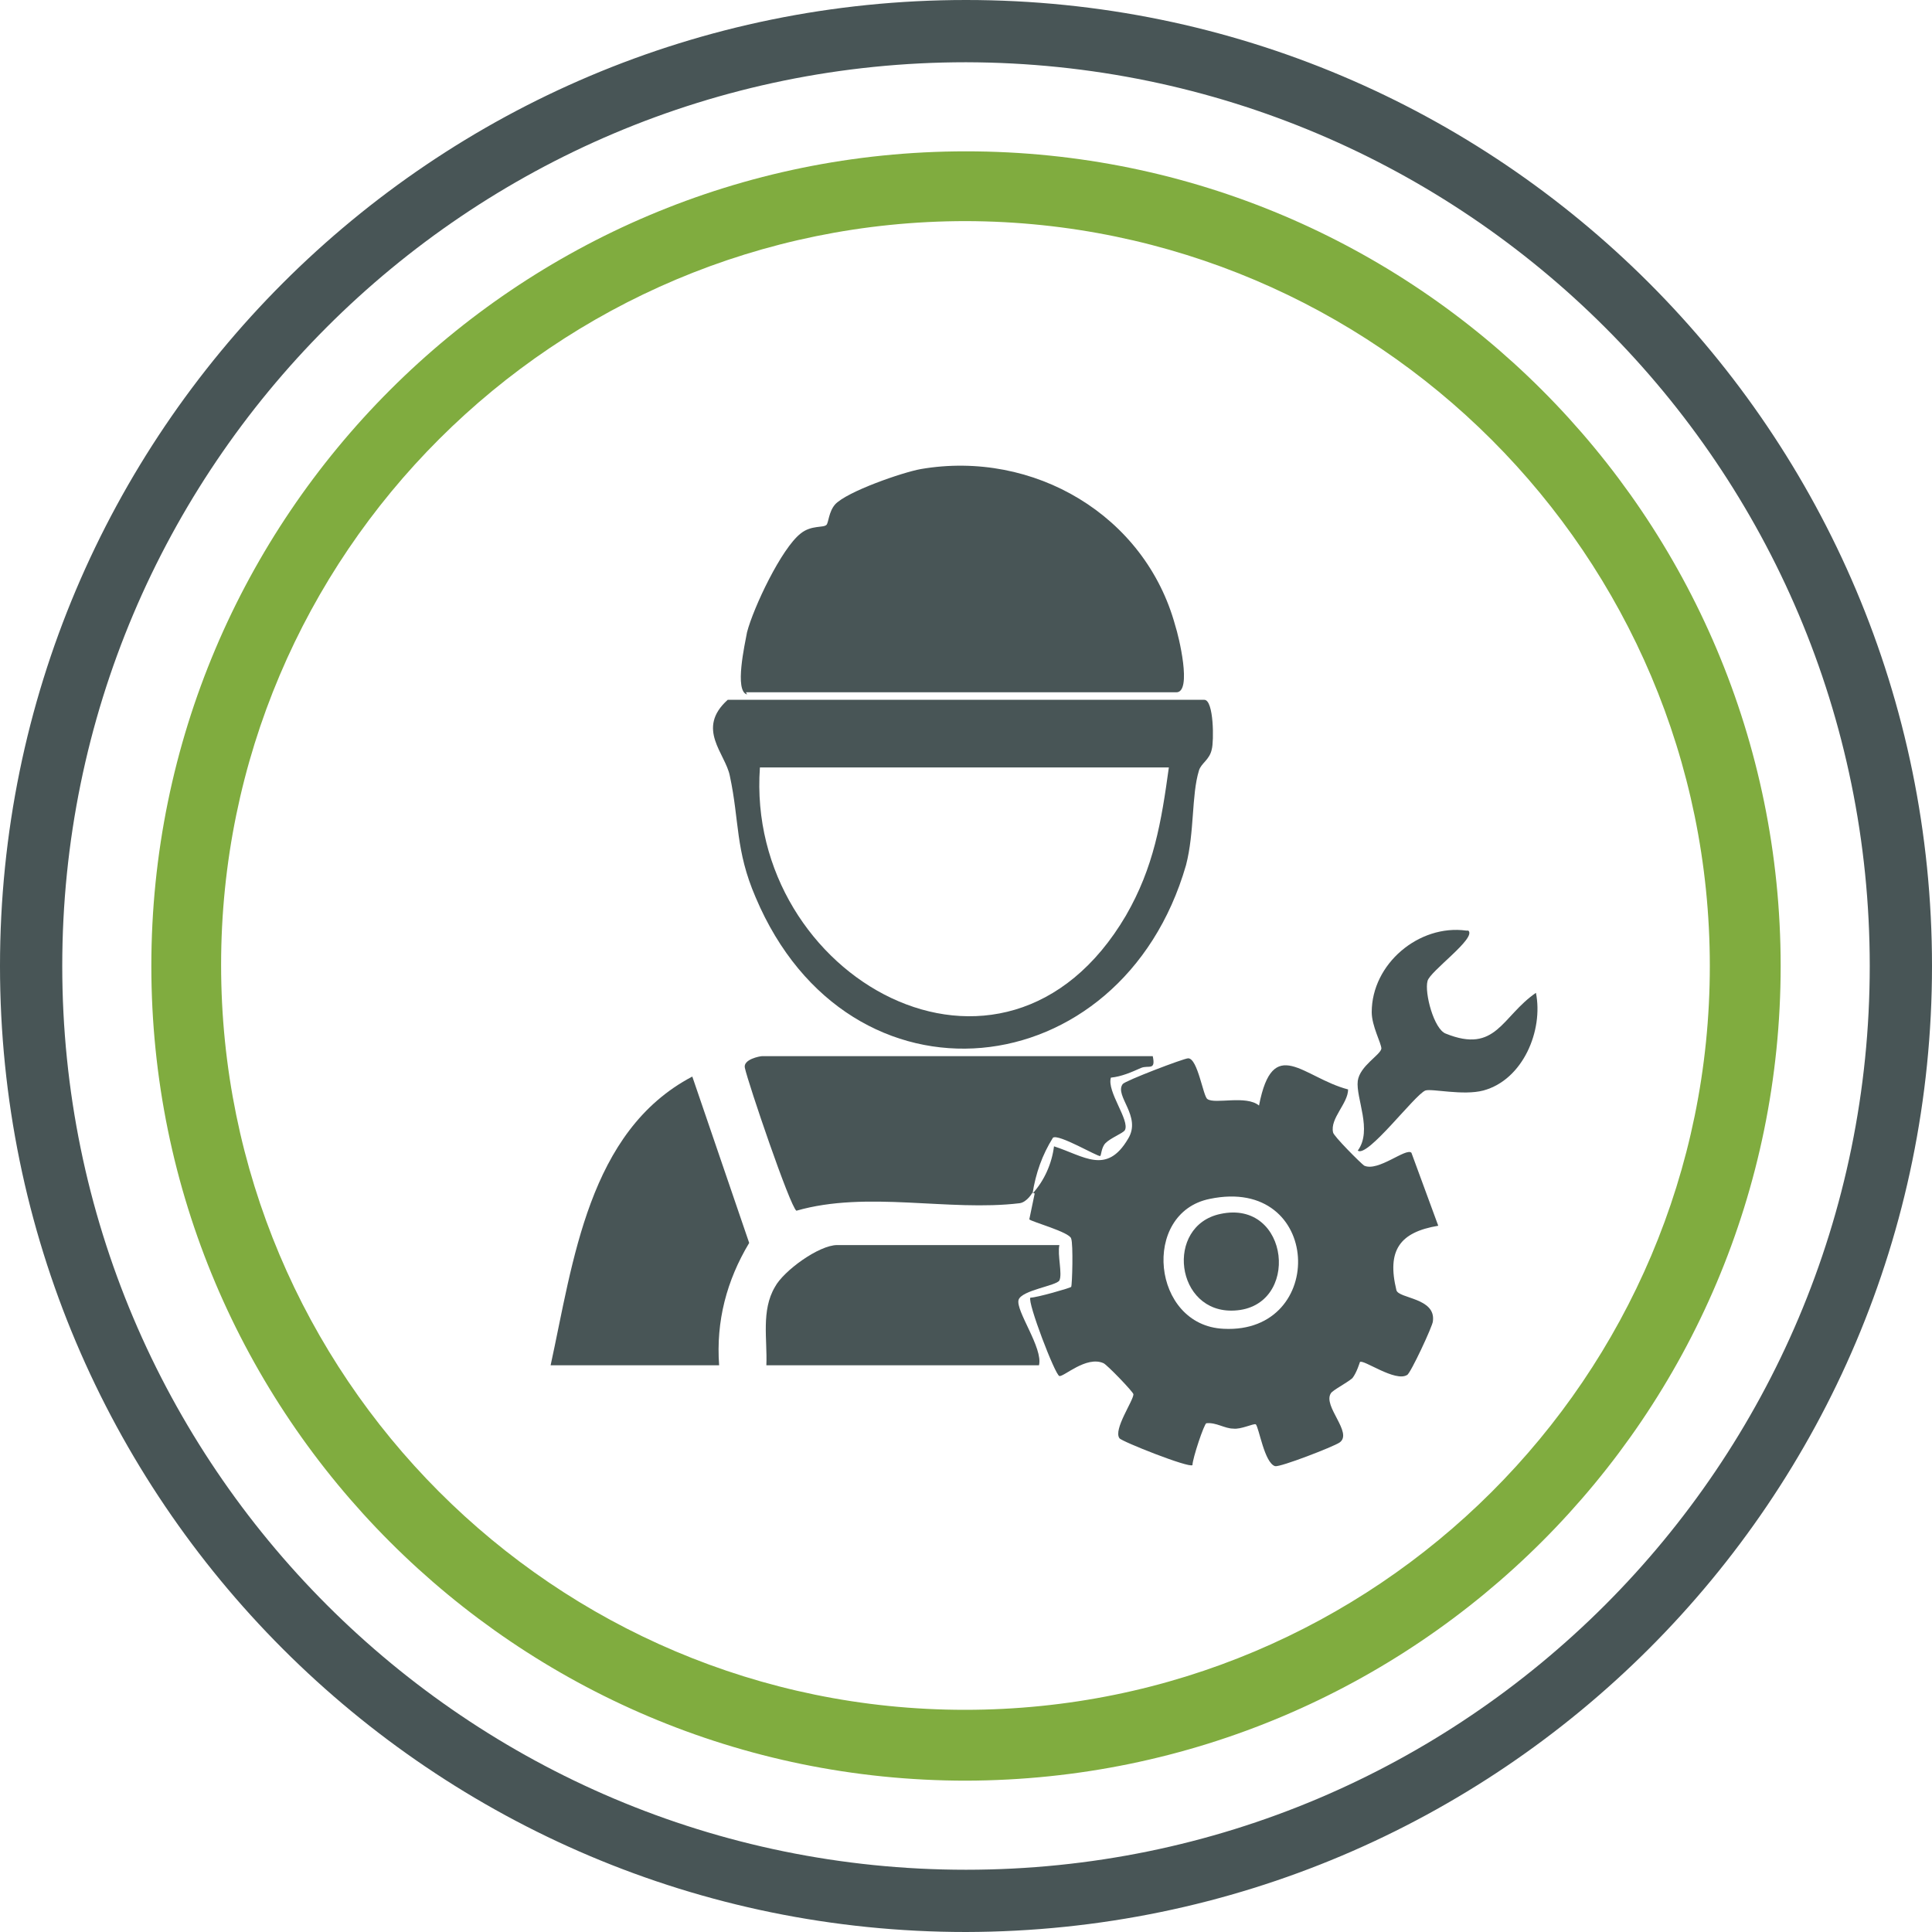 <?xml version="1.0" encoding="UTF-8"?>
<svg id="Layer_1" data-name="Layer 1" xmlns="http://www.w3.org/2000/svg" viewBox="0 0 18 18">
  <defs>
    <style>
      .cls-1 {
        fill: #485556;
      }

      .cls-2 {
        fill: #80ac3f;
      }
    </style>
  </defs>
  <path class="cls-1" d="M9,18C4.03,18,0,13.97,0,9S4.03,0,9,0s9,4.03,9,9c0,4.97-4.03,8.99-9,9M9,.58c-4.65,0-8.42,3.77-8.42,8.42s3.77,8.42,8.42,8.42,8.42-3.77,8.42-8.42c0-4.65-3.77-8.41-8.42-8.42"/>
  <path class="cls-2" d="M9,16.59c-4.19,0-7.59-3.4-7.59-7.59S4.81,1.41,9,1.41s7.59,3.4,7.59,7.59c0,4.19-3.4,7.58-7.59,7.59M9,2.06c-3.83,0-6.94,3.1-6.94,6.93s3.1,6.94,6.93,6.94,6.94-3.1,6.94-6.93h0c0-3.83-3.11-6.93-6.93-6.94"/>
  <g>
    <path class="cls-1" d="M9.62,11.11s-.05.09-.12.1c-.66.08-1.42-.12-2.08.07-.06-.04-.45-1.19-.48-1.33-.02-.08.14-.11.16-.11h3.64c.03.14-.04.08-.11.11-.09.04-.18.08-.28.09-.04.13.18.4.13.49-.02.03-.13.07-.18.12-.04.04-.04.12-.05.12-.02.01-.39-.21-.44-.17-.1.16-.16.33-.19.52.11-.12.18-.28.2-.44.28.09.49.27.69-.07.13-.21-.13-.4-.05-.51.02-.03.57-.24.61-.24.09,0,.14.36.18.38.07.05.36-.04.48.06.13-.67.41-.26.83-.15,0,.13-.17.27-.14.4,0,.03.26.29.29.31.13.06.39-.17.44-.12l.25.68c-.36.06-.48.23-.39.6.02.08.37.07.34.29,0,.04-.21.49-.24.5-.11.07-.41-.15-.44-.12,0,0-.03.1-.07.15-.06.05-.18.11-.2.14-.08.12.21.37.08.46-.06.04-.55.23-.6.22-.1-.03-.15-.36-.18-.39-.02-.01-.14.05-.21.04-.08,0-.16-.06-.25-.05-.02,0-.13.33-.13.39-.03.03-.66-.22-.68-.25-.06-.08.13-.35.13-.41,0-.02-.25-.28-.28-.29-.16-.07-.37.13-.41.12s-.3-.69-.27-.73c.06,0,.37-.09.38-.1.01-.02.02-.4,0-.45-.01-.06-.38-.16-.39-.18,0,0,.04-.19.05-.24ZM11.27,11.17c-.64.13-.54,1.18.13,1.21.97.05.92-1.43-.13-1.21Z"/>
    <path class="cls-1" d="M6.96,6.47c-.12-.03-.02-.47,0-.58.06-.23.32-.78.5-.92.1-.08.21-.05.24-.08.02-.02.02-.12.08-.19.11-.12.63-.3.8-.33,1.05-.18,2.09.43,2.37,1.46.03.09.16.62.01.62h-4.01Z"/>
    <path class="cls-1" d="M6.77,6.52h4.45c.09,0,.09.39.07.46-.02.1-.1.13-.12.2-.07.23-.04.57-.12.88-.6,2.08-3.14,2.36-4.01.3-.19-.44-.15-.71-.24-1.13-.04-.21-.32-.44-.02-.71ZM10.89,7.15h-3.81c-.14,1.95,2.27,3.32,3.41,1.38.26-.45.33-.87.4-1.38Z"/>
    <path class="cls-1" d="M6.69,12.72h-1.56c.21-.96.35-2.18,1.32-2.69l.53,1.55c-.21.35-.31.73-.28,1.14Z"/>
    <path class="cls-1" d="M9.87,11.6c-.02.09.03.27,0,.33-.03.05-.35.09-.38.18-.03.1.23.45.19.61h-2.54c.01-.24-.05-.51.08-.73.08-.15.41-.39.58-.39h2.08Z"/>
    <path class="cls-1" d="M13.68,8.67c.08.07-.36.38-.38.47-.03.11.06.45.17.49.47.19.52-.16.84-.38.07.35-.12.81-.49.91-.19.05-.48-.02-.54,0-.1.04-.54.63-.63.56.14-.19-.02-.49,0-.65.02-.14.21-.24.22-.3,0-.05-.09-.21-.09-.34,0-.45.44-.82.88-.76Z"/>
    <path class="cls-1" d="M11.37,11.31c.65-.14.75.87.13.9-.55.03-.65-.79-.13-.9Z"/>
  </g>
</svg>